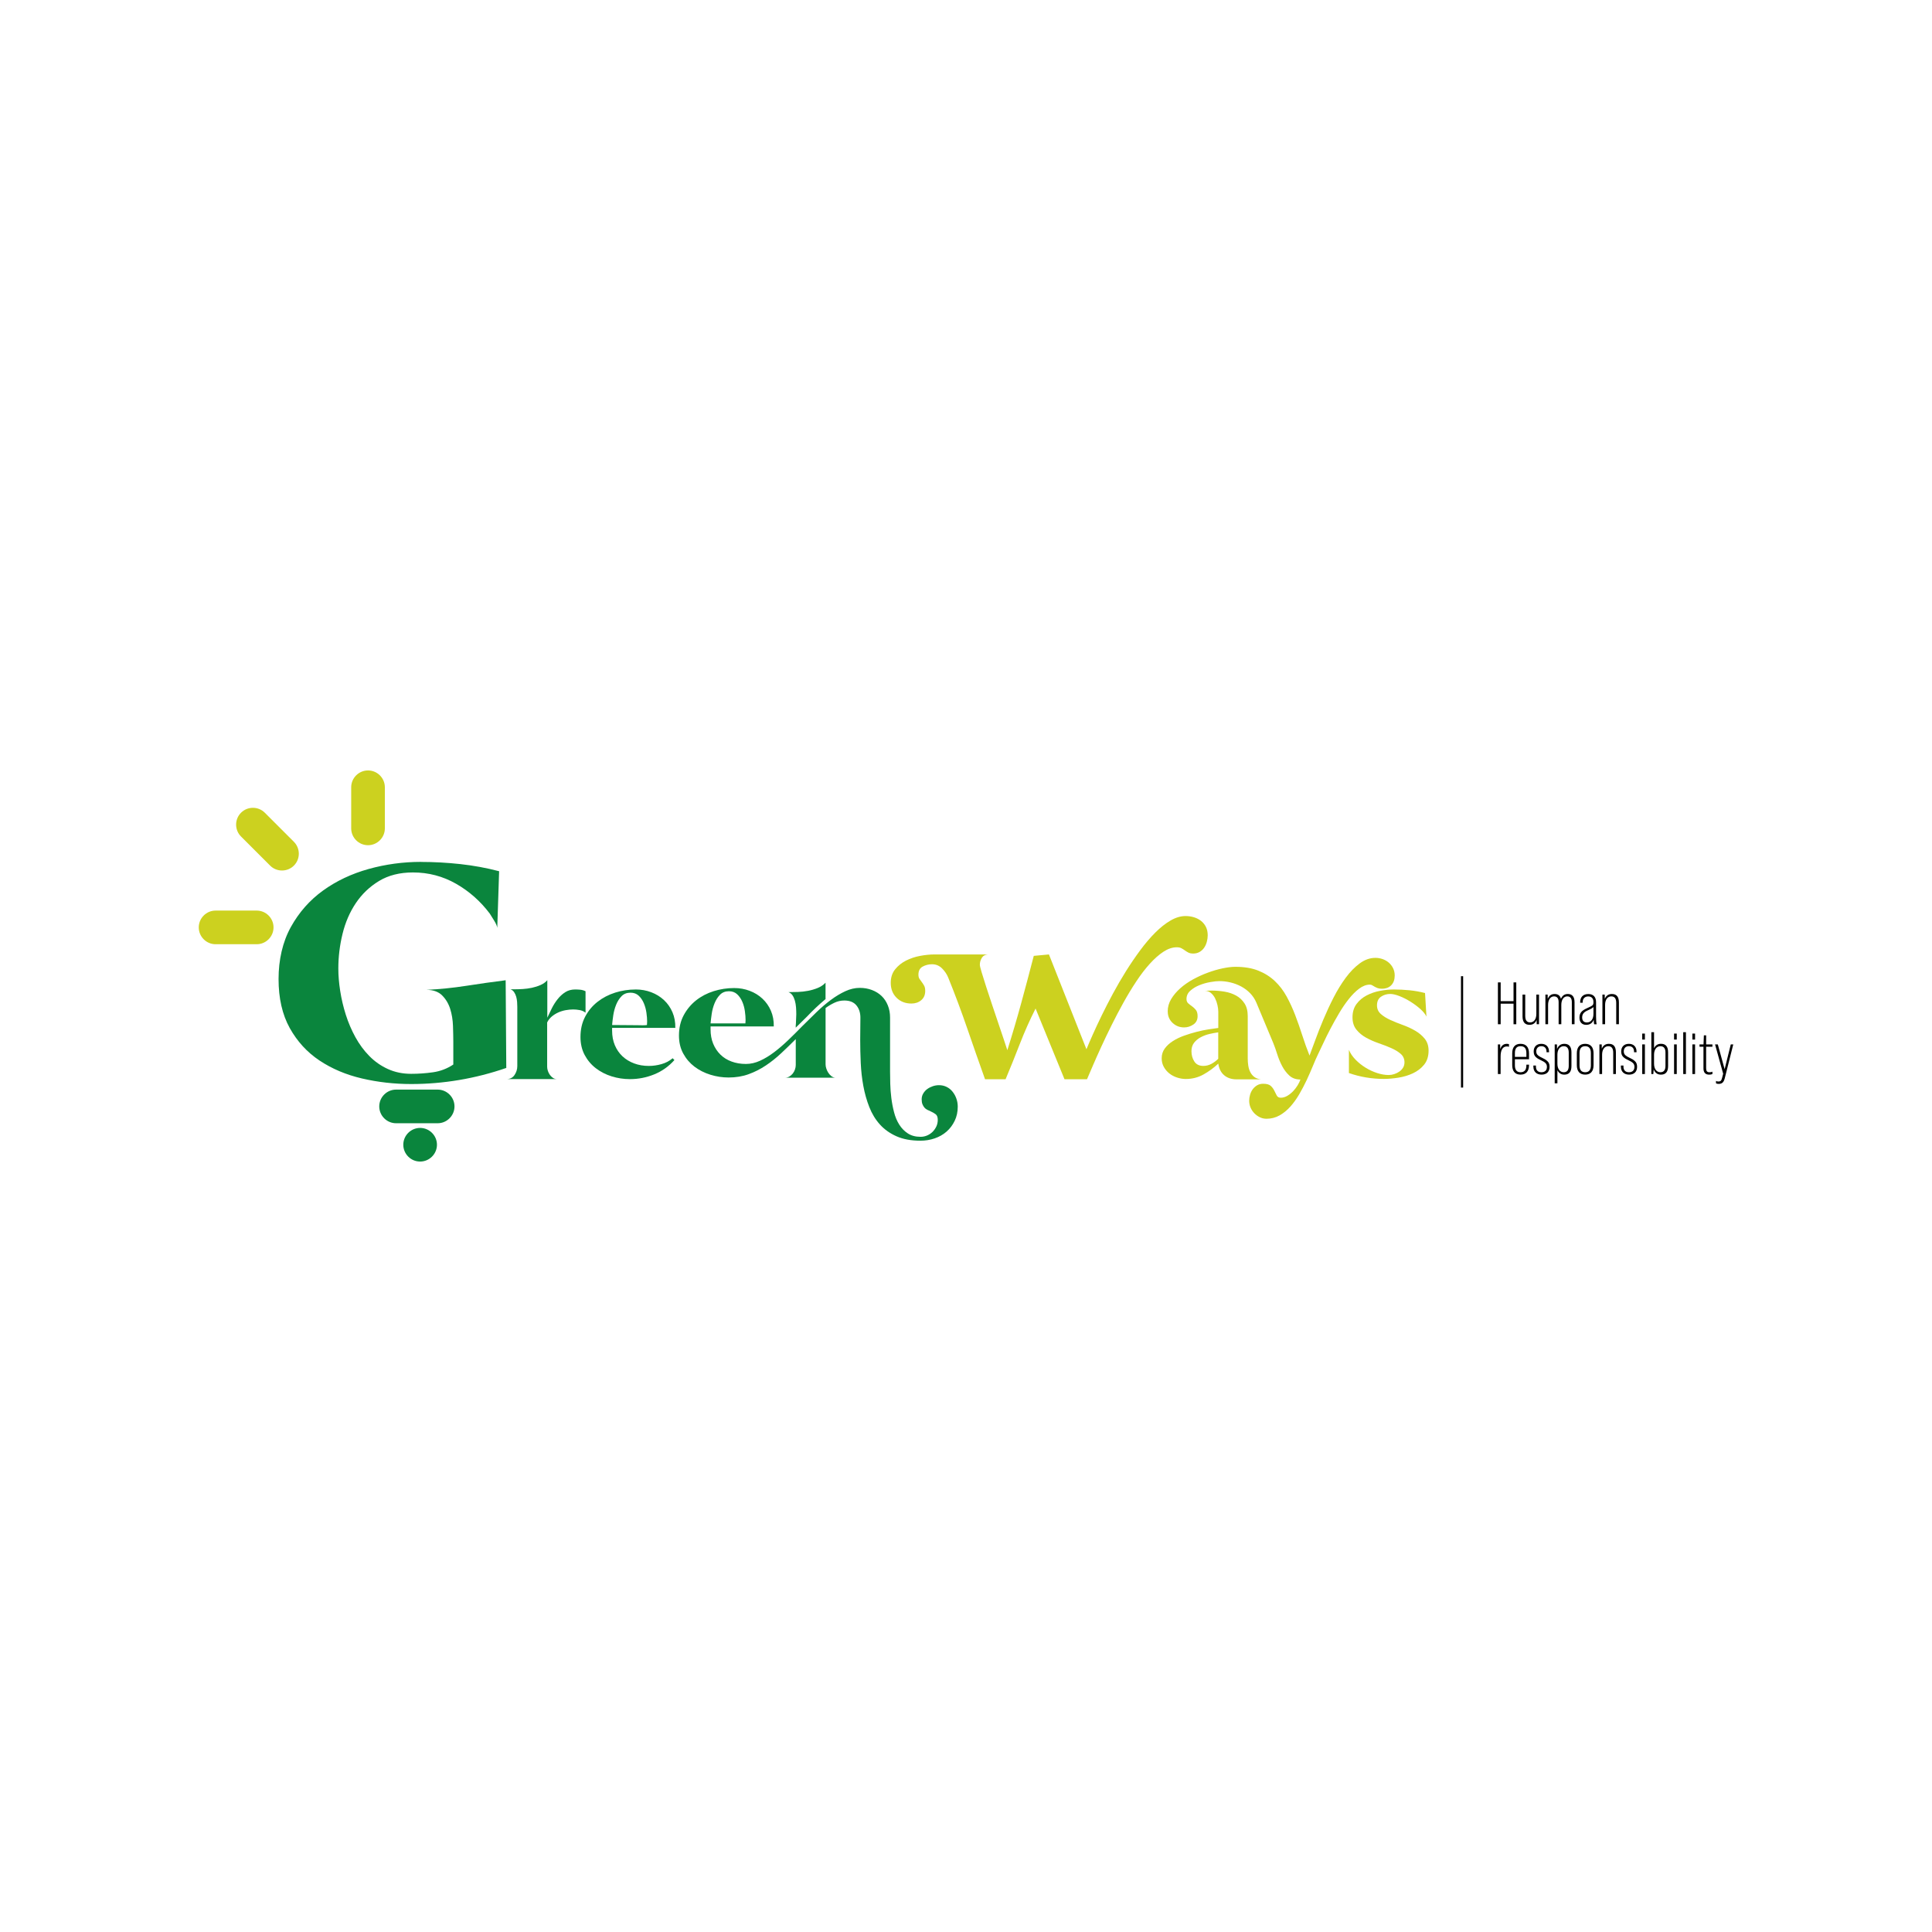 <?xml version="1.0" encoding="UTF-8"?>
<svg id="Calque_1" data-name="Calque 1" xmlns="http://www.w3.org/2000/svg" viewBox="0 0 900 900">
  <defs>
    <style>
      .cls-1 {
        fill: #fff;
      }

      .cls-2 {
        fill: #ccd11f;
      }

      .cls-3 {
        fill: #0a853d;
      }
    </style>
  </defs>
  <rect class="cls-1" width="900" height="900"/>
  <g>
    <path class="cls-3" d="M196.14,401.52c6.06,0,12.17,.34,18.33,1.01,6.16,.68,12.17,1.78,18.04,3.32l-.86,26.41c-.1-.87-.58-1.99-1.45-3.39-.87-1.4-1.54-2.48-2.02-3.25-4.33-5.77-9.58-10.41-15.73-13.93-6.16-3.51-12.85-5.27-20.06-5.27-6.16,0-11.43,1.33-15.8,3.97-4.38,2.65-7.99,6.09-10.83,10.32-2.84,4.23-4.9,9.02-6.2,14.35-1.3,5.34-1.95,10.71-1.95,16.1,0,3.27,.29,6.76,.87,10.47,.58,3.7,1.44,7.38,2.6,11.04,1.16,3.66,2.65,7.14,4.47,10.47,1.83,3.32,3.99,6.26,6.5,8.8,2.5,2.55,5.38,4.57,8.66,6.06,3.27,1.49,6.88,2.23,10.82,2.23,3.37,0,6.76-.23,10.18-.72,3.41-.48,6.57-1.68,9.46-3.61v-10.54c0-2.11-.06-4.59-.15-7.43-.1-2.84-.53-5.48-1.3-7.94-.77-2.45-2.02-4.55-3.75-6.28-1.73-1.74-4.18-2.6-7.36-2.6,6.15-.28,12.34-.91,18.55-1.87,6.21-.97,12.34-1.83,18.4-2.6l.29,40.85c-7.22,2.5-14.53,4.37-21.94,5.62-7.41,1.25-14.87,1.88-22.37,1.88-7.89,0-15.54-.87-22.94-2.6-7.41-1.73-14-4.52-19.78-8.37-5.77-3.85-10.39-8.9-13.86-15.15-3.46-6.26-5.19-13.86-5.19-22.8s1.9-17.3,5.7-24.18c3.8-6.87,8.8-12.55,15.01-17.03s13.28-7.82,21.22-10.04c7.94-2.21,16.1-3.32,24.46-3.32"/>
    <path class="cls-3" d="M235.91,502.69c1.66,0,2.92-.63,3.78-1.91,.86-1.27,1.29-2.66,1.29-4.16v-27.62c0-.66-.03-1.42-.09-2.25-.06-.83-.2-1.64-.41-2.41-.23-.78-.54-1.48-.96-2.12-.42-.63-.98-1.1-1.7-1.37h1.75c1.16,0,2.47-.04,3.91-.12,1.45-.09,2.87-.28,4.29-.58,1.41-.3,2.76-.73,4.03-1.29,1.28-.55,2.33-1.3,3.16-2.25v17.47c.61-1.33,1.3-2.78,2.08-4.33,.78-1.56,1.68-2.98,2.71-4.28,1.02-1.3,2.2-2.39,3.53-3.25,1.34-.86,2.89-1.29,4.66-1.29,.78,0,1.58,.04,2.41,.12,.84,.09,1.64,.32,2.42,.71v9.98c-.78-.61-1.69-1.01-2.75-1.21-1.05-.19-2.05-.29-2.99-.29-1.11,0-2.28,.11-3.49,.33-1.22,.22-2.39,.58-3.49,1.08-1.11,.5-2.12,1.14-3.04,1.91-.91,.78-1.62,1.69-2.12,2.74v20.63c0,.61,.11,1.25,.33,1.91s.52,1.27,.91,1.83c.39,.56,.86,1.03,1.42,1.42,.55,.39,1.17,.58,1.83,.58h-23.46Z"/>
    <path class="cls-3" d="M285.15,477.49l11.81,.09c.78,0,1.53,.01,2.25,.04,.72,.02,1.44-.01,2.17-.13l.08-1.66c0-1.16-.11-2.52-.33-4.08-.22-1.55-.62-3.02-1.21-4.41-.58-1.38-1.37-2.55-2.37-3.49-1-.94-2.28-1.42-3.83-1.42-1.72,0-3.11,.54-4.16,1.62-1.06,1.08-1.9,2.41-2.54,3.99-.64,1.58-1.08,3.23-1.34,4.95-.25,1.72-.43,3.22-.54,4.49m10.98-16.55c2.55,0,4.97,.43,7.24,1.29,2.28,.86,4.26,2.09,5.95,3.66,1.69,1.58,3.01,3.47,3.95,5.66,.94,2.19,1.38,4.61,1.33,7.28h-29.45v1.25c0,2.55,.43,4.84,1.29,6.86,.86,2.02,2.05,3.74,3.57,5.16s3.33,2.51,5.41,3.29c2.08,.78,4.37,1.17,6.86,1.17,1.94,0,3.9-.28,5.87-.84,1.97-.55,3.7-1.46,5.2-2.74l.83,.84c-2.66,2.99-5.81,5.22-9.44,6.69-3.63,1.47-7.39,2.2-11.27,2.2-2.94,0-5.78-.43-8.53-1.29-2.74-.86-5.2-2.12-7.36-3.78-2.17-1.67-3.89-3.72-5.2-6.16-1.3-2.44-1.96-5.24-1.96-8.4,0-3.54,.72-6.69,2.17-9.44,1.44-2.74,3.37-5.06,5.78-6.95,2.42-1.89,5.16-3.32,8.24-4.29,3.08-.97,6.25-1.45,9.52-1.45"/>
    <path class="cls-3" d="M384.57,457.77v7.65c-3.05,2.55-5.93,5.27-8.65,8.15l-5.24,5.16v-.87c0-.3,.03-.68,.09-1.12l.17-4.25c0-1.05-.04-2.14-.12-3.24-.09-1.11-.26-2.15-.54-3.12-.28-.97-.65-1.8-1.13-2.5-.47-.69-1.1-1.18-1.87-1.46,1.33,0,2.8-.02,4.41-.08,1.61-.06,3.2-.23,4.78-.54,1.58-.3,3.08-.75,4.49-1.33,1.42-.58,2.62-1.4,3.62-2.45m-39.59,18.97h2.25l.08-1.58c0-1.22-.11-2.61-.33-4.16-.22-1.56-.62-3.01-1.21-4.37-.58-1.36-1.37-2.51-2.37-3.45-1-.94-2.28-1.42-3.83-1.42-1.72,0-3.11,.54-4.16,1.62-1.06,1.08-1.9,2.4-2.54,3.96-.63,1.55-1.08,3.19-1.33,4.9-.25,1.72-.43,3.22-.54,4.5h13.98Zm-28.7,5.65c0-3.55,.73-6.69,2.2-9.44,1.47-2.74,3.4-5.06,5.78-6.95,2.38-1.88,5.11-3.31,8.2-4.28,3.08-.97,6.25-1.45,9.52-1.45,2.55,0,4.96,.42,7.24,1.29,2.28,.86,4.26,2.08,5.95,3.66,1.69,1.58,3.01,3.46,3.95,5.65,.94,2.19,1.38,4.62,1.33,7.28h-29.45v1.34c0,2.49,.4,4.73,1.21,6.69,.81,1.97,1.93,3.66,3.37,5.08,1.44,1.42,3.17,2.5,5.19,3.24,2.02,.75,4.25,1.13,6.69,1.13,2.22,0,4.42-.5,6.61-1.5,2.19-1,4.38-2.33,6.57-3.99,2.19-1.66,4.38-3.54,6.57-5.65,2.19-2.1,4.37-4.27,6.53-6.49,2.21-2.22,4.43-4.39,6.65-6.53,2.22-2.14,4.45-4.04,6.69-5.7,2.24-1.67,4.49-3.01,6.73-4.04,2.24-1.03,4.47-1.54,6.69-1.54,2.05,0,3.94,.33,5.69,1s3.24,1.59,4.49,2.79c1.24,1.19,2.21,2.65,2.9,4.37,.7,1.72,1.04,3.61,1.04,5.65v25.21c0,1.66,.03,3.56,.09,5.7,.06,2.14,.22,4.33,.5,6.57,.28,2.25,.7,4.45,1.26,6.61,.55,2.17,1.36,4.09,2.42,5.78s2.39,3.06,4.01,4.12c1.61,1.05,3.59,1.58,5.93,1.58,1.06,0,2.07-.21,3.05-.62,.97-.42,1.82-.99,2.55-1.7,.72-.73,1.3-1.56,1.75-2.5,.44-.94,.66-1.97,.66-3.08,0-1.28-.34-2.17-1.04-2.66-.7-.5-1.48-.95-2.37-1.34-.5-.22-1-.46-1.5-.7-.5-.25-.92-.58-1.29-1-.36-.41-.66-.93-.92-1.54-.25-.61-.38-1.38-.38-2.33,0-1,.25-1.91,.75-2.74,.5-.84,1.14-1.53,1.91-2.09,.78-.55,1.64-.98,2.58-1.29,.94-.31,1.89-.46,2.83-.46,1.33,0,2.54,.28,3.62,.83s2,1.3,2.74,2.25c.75,.94,1.34,2.01,1.75,3.2,.42,1.19,.63,2.42,.63,3.7,0,2.44-.47,4.65-1.42,6.61-.95,1.97-2.21,3.65-3.78,5.03-1.58,1.38-3.43,2.44-5.54,3.16-2.1,.72-4.33,1.08-6.65,1.08-4.33,0-8.03-.68-11.11-2.04s-5.66-3.19-7.74-5.49c-2.08-2.3-3.73-5.01-4.95-8.11-1.22-3.11-2.15-6.39-2.79-9.86-.64-3.46-1.04-7.04-1.21-10.73-.17-3.69-.25-7.28-.25-10.77l.09-10.31c0-2.33-.63-4.25-1.87-5.74-1.25-1.5-3.12-2.25-5.62-2.25-1.61,0-3.15,.34-4.61,1.04-1.47,.7-2.84,1.51-4.12,2.46v26.21c0,.61,.11,1.26,.33,1.95,.22,.7,.53,1.35,.92,1.96,.39,.61,.86,1.14,1.42,1.58,.55,.44,1.16,.7,1.83,.75h-23.38c.72,0,1.38-.18,2-.54,.61-.36,1.13-.82,1.58-1.37,.44-.55,.79-1.19,1.04-1.91,.25-.72,.37-1.42,.37-2.08v-12.07c-2.21,2.22-4.46,4.4-6.74,6.53-2.27,2.14-4.67,4.05-7.19,5.74-2.53,1.69-5.2,3.05-8.03,4.07-2.83,1.03-5.94,1.54-9.32,1.54-2.89,0-5.72-.43-8.48-1.29-2.77-.86-5.24-2.11-7.41-3.75-2.16-1.64-3.91-3.67-5.24-6.11-1.34-2.44-2-5.24-2-8.41"/>
    <path class="cls-2" d="M435.23,444.63h24.88c-1.28,.11-2.21,.66-2.79,1.66-.58,1-.87,2.05-.87,3.16,0,.44,.28,1.6,.83,3.45,.55,1.86,1.26,4.12,2.12,6.78,.86,2.66,1.8,5.52,2.83,8.57,1.02,3.05,2.01,5.97,2.95,8.77,.95,2.81,1.79,5.32,2.54,7.53,.74,2.21,1.26,3.77,1.54,4.66,2.33-7.38,4.48-14.67,6.45-21.88,1.97-7.21,3.92-14.56,5.86-22.05l7.07-.66,17.47,44.17c.72-1.77,1.69-4.03,2.91-6.77,1.22-2.75,2.62-5.74,4.2-8.99,1.58-3.24,3.32-6.64,5.24-10.19,1.91-3.55,3.94-7.03,6.07-10.44,2.14-3.41,4.36-6.67,6.66-9.77,2.3-3.11,4.63-5.84,6.99-8.2s4.73-4.23,7.11-5.62c2.38-1.38,4.71-2.08,6.99-2.08,1.38,0,2.7,.2,3.95,.58,1.25,.39,2.34,.95,3.29,1.7,.94,.75,1.69,1.68,2.25,2.79,.55,1.11,.83,2.41,.83,3.91,0,1-.14,2.01-.42,3.04-.28,1.03-.69,1.94-1.24,2.74-.56,.81-1.27,1.46-2.12,1.96-.86,.5-1.85,.75-2.95,.75-.95,0-1.7-.15-2.29-.46-.58-.3-1.12-.63-1.62-1-.5-.36-1.03-.7-1.58-1-.56-.31-1.28-.46-2.17-.46-2.06,0-4.13,.7-6.24,2.08-2.11,1.39-4.23,3.26-6.36,5.62-2.14,2.36-4.23,5.09-6.28,8.2-2.06,3.11-4.04,6.37-5.95,9.81-1.91,3.44-3.74,6.92-5.49,10.44-1.75,3.53-3.36,6.88-4.82,10.07-1.47,3.19-2.77,6.12-3.91,8.77-1.14,2.66-2.07,4.83-2.79,6.49h-10.48l-13.48-32.94c-2.72,5.38-5.14,10.83-7.28,16.34-2.13,5.53-4.37,11.06-6.69,16.6h-9.57c-2.83-7.93-5.61-15.85-8.32-23.75-2.72-7.91-5.65-15.76-8.82-23.58-.62-1.55-1.57-2.98-2.87-4.29-1.3-1.3-2.87-1.95-4.7-1.95-1.55,0-2.99,.36-4.33,1.08-1.33,.73-1.99,1.98-1.99,3.75,0,.83,.17,1.5,.5,1.99,.33,.5,.7,1,1.08,1.5s.74,1.05,1.08,1.66c.34,.61,.5,1.42,.5,2.41,0,1.89-.63,3.34-1.88,4.37s-2.76,1.54-4.53,1.54c-2.82,0-5.14-.9-6.95-2.7s-2.7-4.12-2.7-6.95c0-2.5,.68-4.59,2.04-6.28,1.36-1.69,3.05-3.05,5.08-4.08,2.02-1.02,4.23-1.76,6.61-2.2,2.38-.44,4.58-.66,6.57-.66"/>
    <path class="cls-2" d="M555.03,489.72c0,1.78,.44,3.36,1.32,4.74s2.28,2.08,4.21,2.08c1.32,0,2.57-.32,3.76-.95,1.18-.64,2.25-1.43,3.18-2.37v-12.31c-1.27,.17-2.62,.42-4.05,.75-1.43,.33-2.78,.83-4.05,1.5s-2.31,1.53-3.14,2.58c-.82,1.06-1.24,2.39-1.24,3.99m-11.06-18.55c0-2.05,.54-3.97,1.62-5.78,1.08-1.8,2.5-3.48,4.25-5.03,1.75-1.56,3.74-2.94,5.99-4.17,2.25-1.22,4.53-2.26,6.87-3.11,2.33-.86,4.61-1.53,6.86-2,2.25-.47,4.23-.71,5.95-.71,4.16,0,7.72,.6,10.69,1.79,2.97,1.19,5.53,2.81,7.7,4.87,2.17,2.05,3.99,4.45,5.49,7.19,1.5,2.75,2.83,5.64,3.99,8.69,1.17,3.05,2.26,6.19,3.29,9.4,1.03,3.22,2.15,6.35,3.37,9.4,.72-1.88,1.62-4.31,2.7-7.28,1.08-2.97,2.33-6.15,3.75-9.52,1.42-3.38,2.99-6.78,4.74-10.2,1.75-3.41,3.64-6.49,5.66-9.23,2.02-2.74,4.2-4.98,6.53-6.7,2.33-1.72,4.77-2.58,7.32-2.58,1.16,0,2.29,.2,3.37,.58,1.08,.39,2.04,.94,2.87,1.66,.83,.73,1.5,1.59,2,2.62,.5,1.03,.74,2.15,.74,3.37,0,1.88-.53,3.38-1.58,4.49-1.05,1.11-2.55,1.66-4.49,1.66-.72,0-1.34-.1-1.87-.29-.53-.2-1-.42-1.42-.66-.41-.25-.79-.47-1.12-.66-.33-.2-.7-.3-1.08-.3-1.66,0-3.33,.63-4.99,1.87-1.67,1.25-3.29,2.87-4.87,4.87-1.58,2-3.09,4.21-4.53,6.66-1.45,2.44-2.79,4.85-4.04,7.24-1.25,2.39-2.36,4.63-3.33,6.74-.97,2.1-1.76,3.77-2.37,4.99-.78,1.61-1.59,3.46-2.45,5.57-.86,2.1-1.82,4.28-2.87,6.53-1.06,2.25-2.21,4.44-3.45,6.57-1.25,2.14-2.62,4.05-4.12,5.74-1.5,1.69-3.17,3.06-5.03,4.12-1.86,1.05-3.89,1.58-6.11,1.58-1.11,0-2.15-.23-3.12-.71-.97-.47-1.83-1.1-2.58-1.87-.74-.78-1.33-1.66-1.75-2.66-.41-1-.62-2.05-.62-3.16,0-.94,.14-1.88,.42-2.82,.28-.95,.69-1.79,1.24-2.54,.55-.74,1.24-1.35,2.04-1.83,.8-.47,1.73-.71,2.79-.71,1.66,0,2.85,.33,3.57,1,.72,.67,1.27,1.42,1.66,2.25,.39,.83,.76,1.58,1.13,2.25,.36,.66,.98,1,1.87,1,1,0,1.98-.28,2.95-.83,.97-.56,1.87-1.27,2.71-2.12,.83-.86,1.55-1.79,2.16-2.79,.61-1,1.05-1.91,1.33-2.74-2.1,0-3.83-.61-5.16-1.83-1.33-1.22-2.45-2.7-3.37-4.45-.92-1.75-1.68-3.59-2.29-5.53-.61-1.94-1.22-3.66-1.83-5.16l-7.9-18.89c-.72-1.66-1.69-3.12-2.91-4.37-1.22-1.25-2.61-2.28-4.16-3.12-1.56-.83-3.21-1.45-4.95-1.87s-3.48-.62-5.2-.62c-1.11,0-2.54,.15-4.28,.46-1.75,.31-3.44,.79-5.08,1.46-1.64,.66-3.03,1.53-4.2,2.58-1.16,1.05-1.75,2.33-1.75,3.83,0,.89,.28,1.57,.82,2.04,.55,.47,1.13,.93,1.77,1.37,.62,.44,1.21,1,1.76,1.66,.54,.67,.82,1.64,.82,2.92,0,1.72-.66,3.02-1.99,3.91-1.32,.89-2.76,1.34-4.3,1.34-2.09,0-3.89-.71-5.38-2.12-1.49-1.42-2.23-3.17-2.23-5.29m23.54,7.65v-7.57c0-.89-.12-1.9-.38-3.04-.25-1.13-.62-2.2-1.12-3.2-.5-1-1.16-1.83-1.96-2.5-.81-.66-1.74-1-2.79-1l3.16-.09c1.99,0,3.99,.17,5.99,.5,2,.33,3.8,.94,5.41,1.83,1.61,.89,2.91,2.11,3.91,3.66,1,1.55,1.5,3.52,1.5,5.91v19.8c0,1.11,.08,2.2,.25,3.29,.17,1.08,.47,2.07,.92,2.95,.44,.89,1.05,1.64,1.83,2.25,.78,.61,1.8,1,3.08,1.16h-11.32c-2.33,0-4.24-.64-5.74-1.91-1.5-1.27-2.41-3.08-2.74-5.41-2.06,1.94-4.34,3.62-6.86,5.03-2.53,1.42-5.29,2.12-8.28,2.12-1.33,0-2.68-.22-4.03-.66-1.36-.44-2.57-1.08-3.62-1.91-1.05-.83-1.91-1.85-2.58-3.04-.66-1.19-1-2.53-1-4.03,0-1.72,.47-3.23,1.42-4.53,.94-1.3,2.19-2.45,3.74-3.45,1.55-1,3.3-1.85,5.24-2.54,1.94-.69,3.88-1.29,5.83-1.79,1.94-.5,3.8-.89,5.57-1.16,1.78-.28,3.3-.5,4.58-.66"/>
    <path class="cls-2" d="M646.95,500.78c.83,0,1.68-.14,2.53-.42,.86-.28,1.66-.66,2.37-1.16,.72-.5,1.3-1.11,1.75-1.84,.44-.72,.66-1.55,.66-2.5,0-1.61-.6-2.93-1.79-3.96s-2.69-1.93-4.49-2.71c-1.8-.78-3.74-1.53-5.82-2.25-2.08-.72-4.02-1.58-5.83-2.58-1.8-1-3.3-2.25-4.49-3.75-1.19-1.5-1.79-3.4-1.79-5.67,0-2.5,.63-4.58,1.88-6.25,1.24-1.67,2.82-3,4.74-4s4.01-1.71,6.28-2.13c2.27-.42,4.41-.62,6.41-.62,2.39,0,4.81,.12,7.28,.37,2.47,.25,4.87,.68,7.2,1.29l.66,10.98c-.5-1.12-1.45-2.29-2.83-3.53-1.38-1.23-2.92-2.37-4.61-3.43-1.69-1.06-3.4-1.93-5.12-2.6-1.72-.67-3.16-1-4.33-1-1.61,0-3.03,.43-4.28,1.29-1.25,.86-1.87,2.21-1.87,4.04,0,1.61,.59,2.95,1.78,4,1.19,1.06,2.68,1.99,4.45,2.79,1.77,.81,3.7,1.59,5.78,2.33,2.08,.75,4.01,1.64,5.78,2.67,1.77,1.03,3.26,2.28,4.45,3.75,1.19,1.47,1.79,3.32,1.79,5.54,0,2.66-.7,4.85-2.08,6.54-1.38,1.7-3.12,3.03-5.2,4.01-2.08,.97-4.34,1.65-6.78,2.04-2.44,.39-4.69,.58-6.74,.58-5.65,0-11.09-.91-16.31-2.74v-10.81c.66,1.62,1.69,3.14,3.08,4.57,1.38,1.42,2.94,2.66,4.66,3.73,1.72,1.06,3.53,1.9,5.41,2.51,1.89,.62,3.69,.92,5.41,.92"/>
    <polygon points="697.79 477.13 697.79 457.64 699.07 457.64 699.07 466.38 705.06 466.38 705.06 457.64 706.34 457.64 706.34 477.13 705.06 477.13 705.06 467.55 699.07 467.55 699.07 477.13 697.79 477.13"/>
    <path d="M715.67,463.32h1.26v13.81h-1.09l-.02-2.01c-.62,1.53-1.73,2.28-3.32,2.28-2.17,0-3.25-1.31-3.25-3.96v-10.13h1.26v9.94c0,2.03,.75,3.03,2.28,3.03,1.76,0,2.9-1.5,2.9-3.96v-9.01Z"/>
    <path d="M733.48,466.74v10.38h-1.26v-10.27c0-1.81-.72-2.7-2.14-2.7-1.64,0-2.76,1.53-2.76,3.96v9.01h-1.25v-10.27c0-1.81-.73-2.7-2.15-2.7-1.64,0-2.76,1.53-2.76,3.96v9.01h-1.25v-13.8h1.06l.02,2c.62-1.53,1.67-2.28,3.21-2.28,1.61,0,2.58,.76,2.95,2.28,.62-1.53,1.67-2.28,3.2-2.28,2.01,0,3.12,1.26,3.12,3.7"/>
    <path d="M742.29,472.31v-3.22c-.23,.36-1.09,.89-2.62,1.56-1.89,.81-2.64,1.78-2.64,3.31s.78,2.34,2.2,2.34c1.86,0,3.06-1.53,3.06-3.98m.33,4.82c-.09-.36-.17-1.09-.2-2.12-.64,1.59-1.81,2.39-3.51,2.39-1.97,0-3.14-1.25-3.14-3.34s.95-3.28,3.54-4.42c1.3-.58,2.14-1,2.47-1.28,.34-.31,.5-.73,.5-1.28v-.39c0-1.59-.89-2.53-2.42-2.53s-2.59,.95-2.59,2.65v.3h-1.17v-.25c0-2.45,1.45-3.81,3.79-3.81s3.62,1.37,3.62,3.81v6.73c0,1.62,.08,2.79,.28,3.54h-1.17Z"/>
    <path d="M754.15,466.99v10.13h-1.25v-9.94c0-2.03-.76-3.03-2.28-3.03-1.75,0-2.9,1.5-2.9,3.95v9.02h-1.25v-13.81h1.08l.02,2.01c.62-1.53,1.73-2.28,3.32-2.28,2.17,0,3.26,1.3,3.26,3.95"/>
    <path d="M702.94,486.41v1.25c-.28-.14-.58-.19-.95-.19-1.97,0-2.95,1.59-2.95,4.73v8.13h-1.26v-13.81h1.06l.03,2.23c.52-1.67,1.56-2.5,3.09-2.5,.41,0,.72,.06,.97,.17"/>
    <path d="M705.7,492.34h5.35v-1.78c0-2.15-.89-3.2-2.7-3.2s-2.65,1.05-2.65,3.2v1.78Zm6.57-1.67v2.78h-6.57v2.84c0,2.14,.89,3.2,2.65,3.2s2.7-1.06,2.7-3.2v-.33h1.22v.22c0,2.87-1.39,4.42-3.93,4.42s-3.89-1.56-3.89-4.42v-5.51c0-2.87,1.34-4.42,3.89-4.42s3.93,1.56,3.93,4.42"/>
    <path d="M714.3,496.88v-.5h1.2v.52c0,1.7,.97,2.59,2.56,2.59s2.56-.86,2.56-2.53c0-1.53-.97-2.2-2.78-3.06-1.11-.53-1.51-.73-2.28-1.39-.78-.67-1.11-1.53-1.11-2.73,0-2.14,1.36-3.53,3.56-3.53s3.59,1.37,3.59,3.67v.25h-1.17v-.28c0-1.64-.95-2.54-2.39-2.54s-2.39,.89-2.39,2.42c0,.81,.25,1.4,.89,1.92,.64,.47,.95,.67,1.92,1.12,1.09,.52,1.5,.75,2.28,1.42,.78,.64,1.11,1.53,1.11,2.73,0,2.31-1.39,3.64-3.73,3.64s-3.81-1.39-3.81-3.73"/>
    <path d="M730.78,490.34c0-1.97-.78-2.98-2.33-2.98-1.76,0-2.95,1.53-2.95,3.95v4.23c0,2.42,1.19,3.95,2.95,3.95,1.56,0,2.33-1,2.33-2.98v-6.18Zm1.26-.14v6.43c0,2.65-1.11,3.98-3.31,3.98-1.48,0-2.56-.7-3.23-2.06v6.1h-1.26v-18.12h1.06l.03,2.14c.64-1.61,1.78-2.42,3.4-2.42,2.2,0,3.31,1.3,3.31,3.95"/>
    <path d="M741.09,490.56c0-2.15-.89-3.2-2.65-3.2s-2.64,1.05-2.64,3.2v5.73c0,2.14,.89,3.2,2.64,3.2s2.65-1.06,2.65-3.2v-5.73Zm-6.54,.11c0-2.87,1.37-4.42,3.89-4.42s3.9,1.56,3.9,4.42v5.51c0,2.87-1.37,4.42-3.9,4.42s-3.89-1.56-3.89-4.42v-5.51Z"/>
    <path d="M752.75,490.2v10.13h-1.25v-9.94c0-2.03-.76-3.03-2.28-3.03-1.75,0-2.9,1.5-2.9,3.95v9.02h-1.25v-13.81h1.08l.02,2.01c.62-1.53,1.73-2.28,3.32-2.28,2.17,0,3.26,1.3,3.26,3.95"/>
    <path d="M755.07,496.88v-.5h1.2v.52c0,1.7,.97,2.59,2.56,2.59s2.56-.86,2.56-2.53c0-1.53-.97-2.2-2.78-3.06-1.11-.53-1.51-.73-2.28-1.39-.78-.67-1.11-1.53-1.11-2.73,0-2.14,1.36-3.53,3.56-3.53s3.59,1.37,3.59,3.67v.25h-1.17v-.28c0-1.64-.94-2.54-2.39-2.54s-2.39,.89-2.39,2.42c0,.81,.25,1.4,.89,1.92,.64,.47,.95,.67,1.92,1.12,1.09,.52,1.5,.75,2.28,1.42,.78,.64,1.11,1.53,1.11,2.73,0,2.31-1.39,3.64-3.73,3.64s-3.81-1.39-3.81-3.73"/>
    <path d="M765.01,500.33h1.25v-13.81h-1.25v13.81Zm0-16.06h1.25v-2.79h-1.25v2.79Z"/>
    <path d="M775.84,490.34c0-1.97-.78-2.98-2.37-2.98-1.75,0-2.95,1.53-2.95,3.95v4.23c0,2.42,1.19,3.95,2.95,3.95,1.59,0,2.37-1,2.37-2.98v-6.18Zm1.22-.14v6.43c0,2.65-1.11,3.98-3.31,3.98-1.64,0-2.79-.81-3.4-2.45l-.17,2.17h-.92v-19.49h1.26v7.46c.67-1.37,1.75-2.06,3.23-2.06,2.2,0,3.31,1.3,3.31,3.95"/>
    <path d="M779.85,500.33h1.25v-13.81h-1.25v13.81Zm0-16.06h1.25v-2.79h-1.25v2.79Z"/>
    <rect x="784.11" y="480.84" width="1.26" height="19.49"/>
    <path d="M788.38,500.33h1.25v-13.81h-1.25v13.81Zm0-16.06h1.25v-2.79h-1.25v2.79Z"/>
    <path d="M797.7,487.61h-2.92v9.99c0,1.37,.44,1.9,1.59,1.9,.5,0,.95-.09,1.34-.28v1.11c-.42,.2-.92,.28-1.5,.28-1.78,0-2.67-.98-2.67-2.92v-10.08h-1.84v-1.08h1.86l.17-4.23h1.06v4.23h2.92v1.08Z"/>
    <path d="M807.42,486.53l-3.23,12.88-.72,2.84c-.47,1.92-1.26,2.67-2.84,2.67-.53,0-.95-.09-1.25-.28v-1.11c.3,.2,.7,.28,1.14,.28,.97,0,1.37-.36,1.7-1.7l.5-1.92-3.78-13.67h1.28l3.18,11.55,2.87-11.55h1.17Z"/>
    <rect x="680.58" y="454.75" width="1.01" height="51.88"/>
    <path class="cls-3" d="M203.88,523.25h-19.38c-4.31,0-7.83-3.53-7.83-7.84s3.53-7.83,7.83-7.83h19.38c4.31,0,7.84,3.53,7.84,7.83s-3.53,7.84-7.84,7.84"/>
    <path class="cls-3" d="M195.71,541.1h0c-4.31,0-7.84-3.53-7.84-7.84s3.53-7.83,7.84-7.83,7.84,3.53,7.84,7.83-3.53,7.84-7.84,7.84"/>
    <path class="cls-2" d="M171.44,393.73h0c-4.31,0-7.84-3.53-7.84-7.84v-19.15c0-4.31,3.53-7.84,7.84-7.84s7.84,3.53,7.84,7.84v19.15c0,4.31-3.53,7.84-7.84,7.84"/>
    <path class="cls-2" d="M127.42,432.02h0c0,4.31-3.53,7.84-7.84,7.84h-19.15c-4.31,0-7.84-3.53-7.84-7.84s3.53-7.84,7.84-7.84h19.15c4.31,0,7.84,3.53,7.84,7.84"/>
    <path class="cls-2" d="M136.91,403.23h0c-3.05,3.05-8.04,3.05-11.08,0l-13.55-13.55c-3.05-3.05-3.05-8.03,0-11.08,3.05-3.05,8.04-3.05,11.08,0l13.55,13.55c3.05,3.05,3.05,8.04,0,11.08"/>
  </g>
</svg>